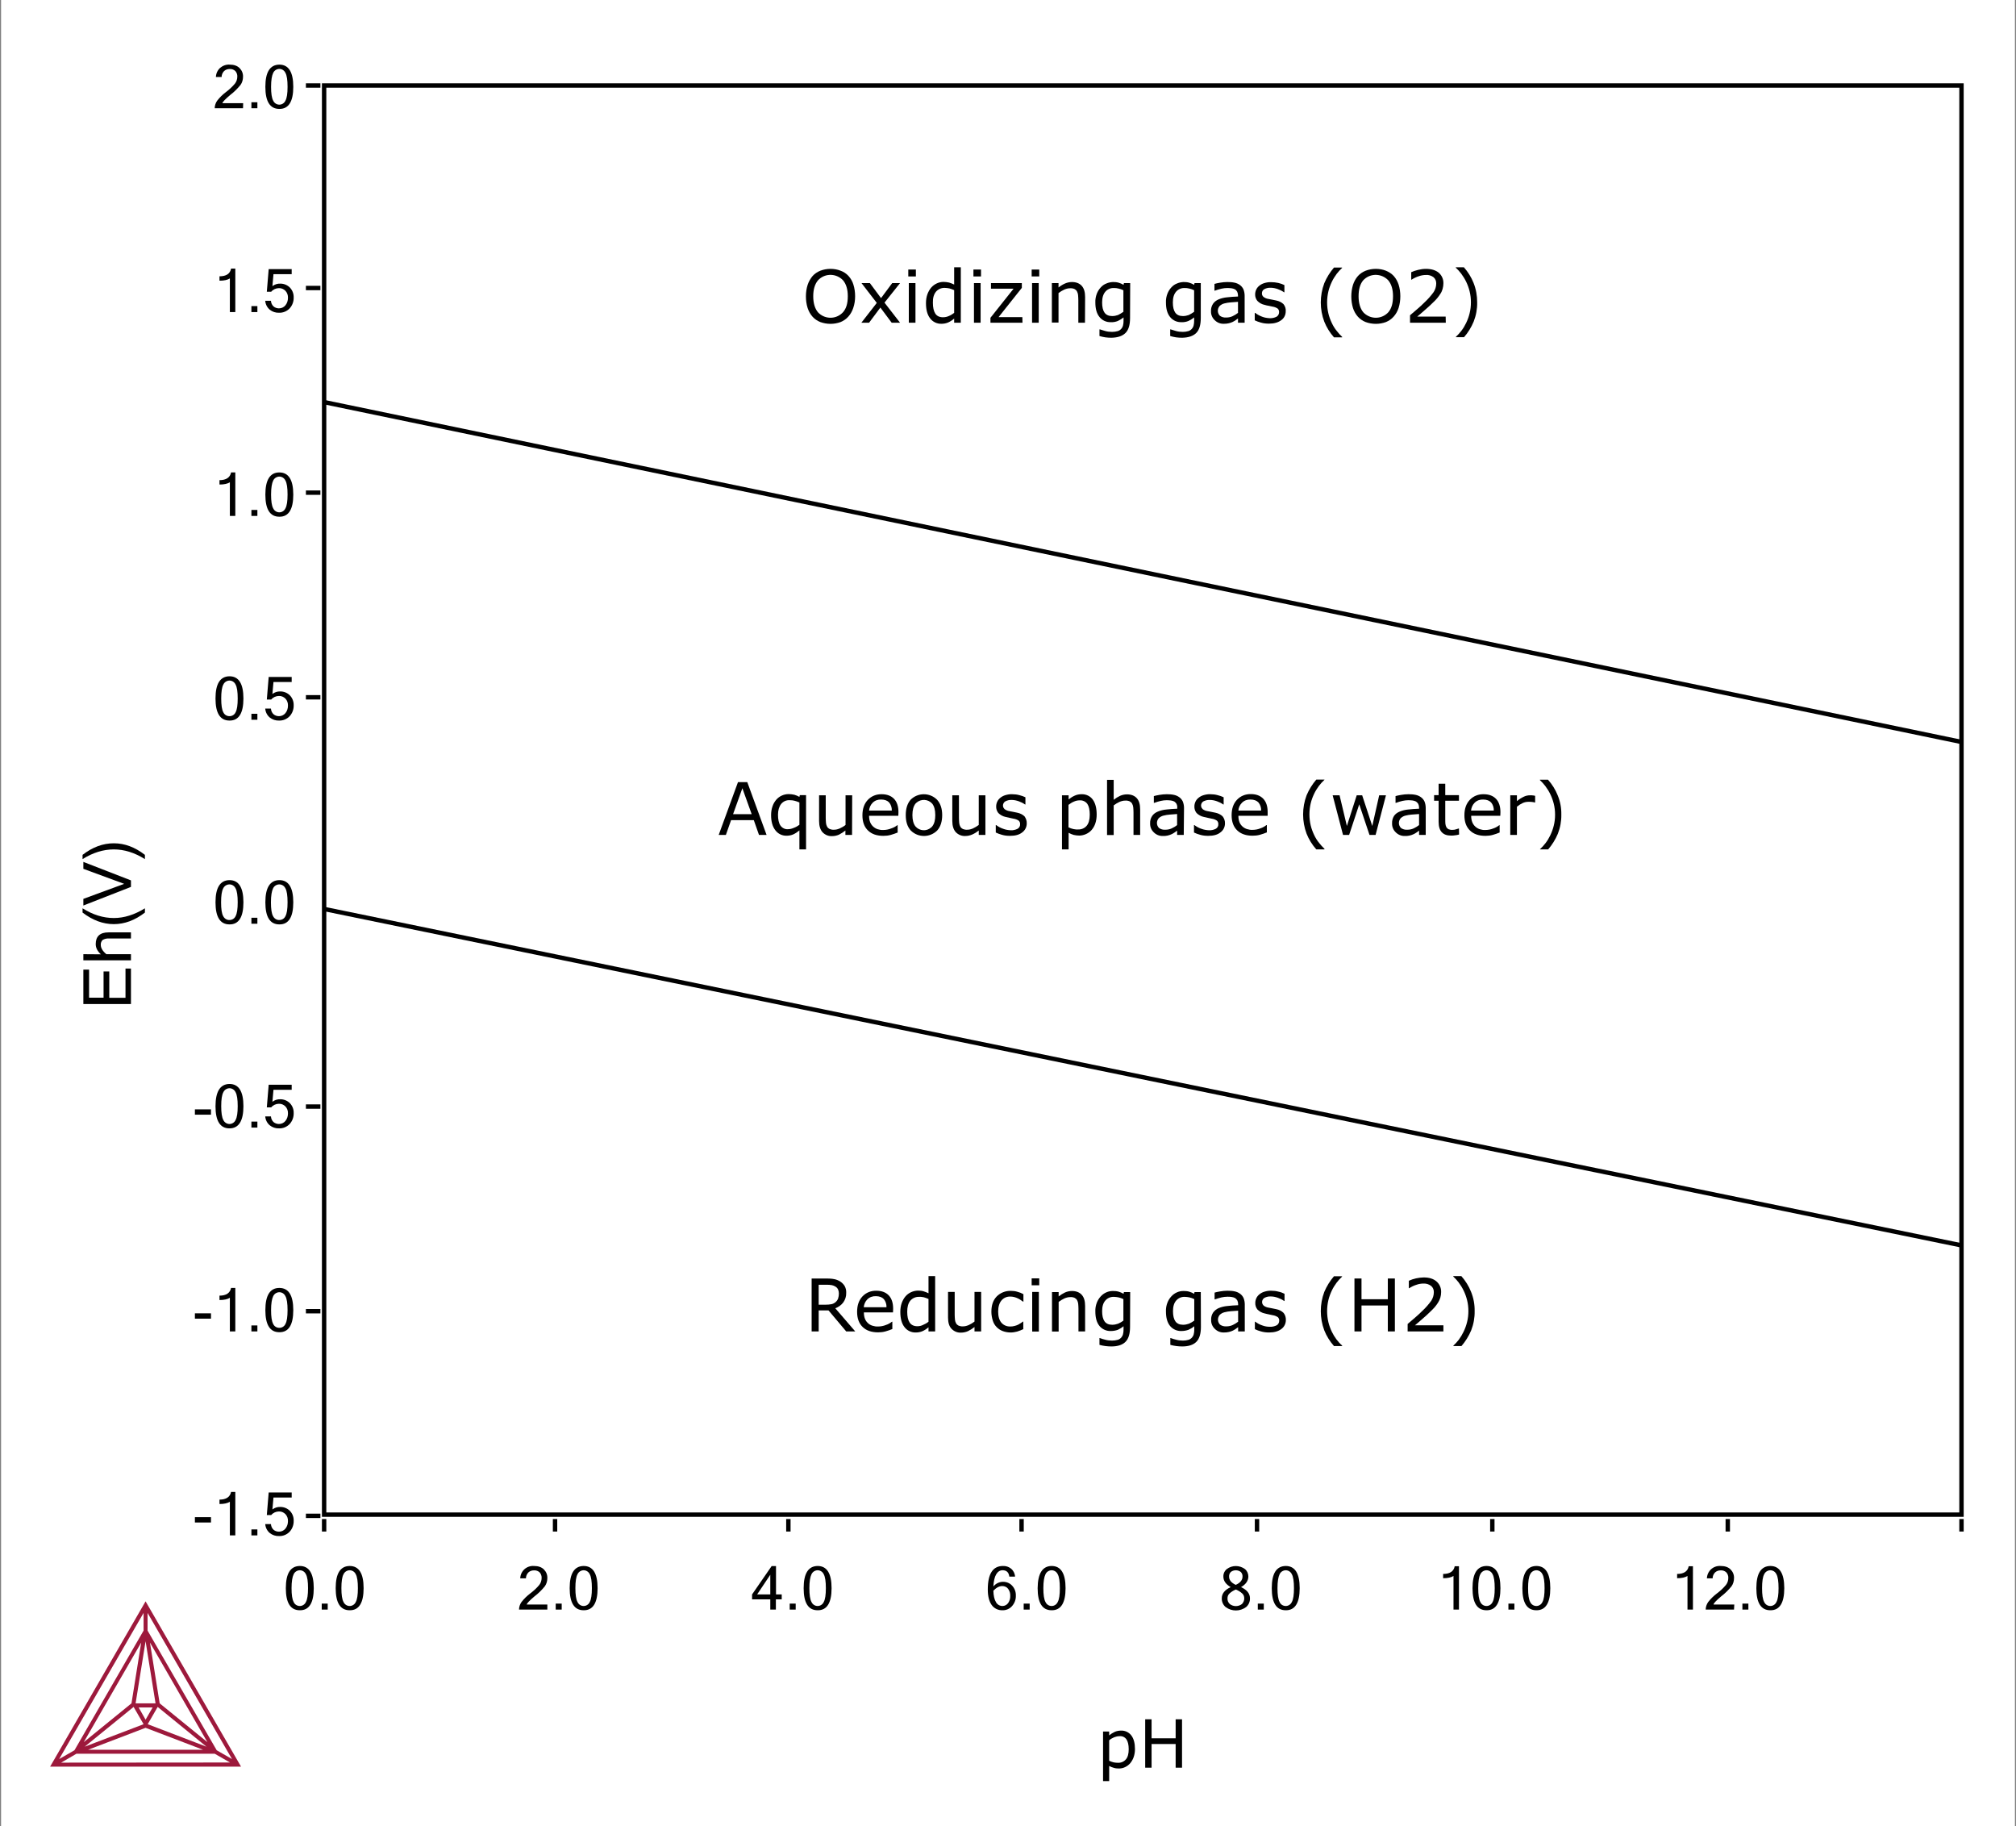 <?xml version="1.0" encoding="utf-8"?>
<!-- Generator: Adobe Illustrator 25.1.0, SVG Export Plug-In . SVG Version: 6.00 Build 0)  -->
<svg version="1.1" id="Layer_1" xmlns="http://www.w3.org/2000/svg" xmlns:xlink="http://www.w3.org/1999/xlink" x="0px" y="0px"
	 viewBox="0 0 1516.4 1373.3" style="enable-background:new 0 0 1516.4 1373.3;" xml:space="preserve">
<rect x="0" y="0" width="1516.4" height="1373.3" fill="#808080" stroke="none"/>
<style type="text/css">
	.st0{fill:#FFFFFF;}
	.st1{fill:none;stroke:#000000;stroke-width:3.3;stroke-miterlimit:10;}
	.st2{fill:#9D193C;}
</style>
<rect x="0.8" y="0" class="st0" width="1514.8" height="1373.3"/>
<rect x="243.8" y="64.3" class="st1" width="1231.6" height="1074.8"/>
<line class="st1" x1="243.8" y1="1142.4" x2="243.8" y2="1151.8"/>
<line class="st1" x1="417.5" y1="1142.4" x2="417.5" y2="1151.8"/>
<line class="st1" x1="593" y1="1142.4" x2="593" y2="1151.8"/>
<line class="st1" x1="768.4" y1="1142.4" x2="768.4" y2="1151.8"/>
<line class="st1" x1="945.5" y1="1142.4" x2="945.5" y2="1151.8"/>
<line class="st1" x1="1122.5" y1="1142.4" x2="1122.5" y2="1151.8"/>
<line class="st1" x1="1299.6" y1="1142.4" x2="1299.6" y2="1151.8"/>
<line class="st1" x1="1475.4" y1="1142.4" x2="1475.4" y2="1151.8"/>
<line class="st1" x1="230.1" y1="64.3" x2="241" y2="64.3"/>
<line class="st1" x1="230.1" y1="216.6" x2="241" y2="216.6"/>
<line class="st1" x1="230.1" y1="370.5" x2="241" y2="370.5"/>
<line class="st1" x1="230.1" y1="524.4" x2="241" y2="524.4"/>
<path class="st1" d="M230.1,678.3"/>
<line class="st1" x1="230.1" y1="832.2" x2="241" y2="832.2"/>
<line class="st1" x1="230.1" y1="986.1" x2="241" y2="986.1"/>
<line class="st1" x1="230.1" y1="1140" x2="241" y2="1140"/>
<path d="M182.8,81.4h-21.3c0-2,0.7-4,1.8-5.6c1.9-2.5,4.2-4.7,6.7-6.6c2.4-1.8,4.7-3.9,6.7-6.3c1.2-1.5,1.8-3.4,1.8-5.3
	c0.1-1.5-0.5-3.1-1.5-4.2c-1.2-1.1-2.7-1.6-4.3-1.5c-1.5,0-3,0.5-4.1,1.5c-1.2,1.2-1.9,2.8-1.9,4.5h-4.3c0.1-2.6,1.2-5,3.1-6.8
	c2-1.7,4.6-2.7,7.3-2.5c3.2,0,5.7,0.9,7.4,2.6c1.7,1.7,2.7,4,2.6,6.5c0,2.2-0.6,4.4-1.9,6.2c-2.3,2.8-4.8,5.3-7.7,7.5
	c-3.8,3.2-5.8,5.3-5.9,6.2h15.6L182.8,81.4z"/>
<path d="M193.6,81.4h-4.5v-4.5h4.5V81.4z"/>
<path d="M210.1,48.6c7,0,10.5,5.6,10.5,16.7s-3.5,16.7-10.5,16.6c-7,0-10.5-5.5-10.5-16.6C199.6,54.2,203.1,48.7,210.1,48.6z
	 M210.1,78.7c2,0,3.8-1.2,4.6-3c1.1-2,1.6-5.4,1.6-10.4c0-5-0.5-8.5-1.6-10.5c-1.2-2.6-4.2-3.7-6.7-2.5c-1.1,0.5-2,1.4-2.5,2.5
	c-1,2-1.6,5.5-1.6,10.5c0,5,0.5,8.4,1.6,10.4C206.3,77.5,208.1,78.7,210.1,78.7z"/>
<path d="M177,234.7h-4.1v-25.3c-1.7,1.1-4.3,1.7-7.8,1.7v-3.3c5,0,8-1.9,8.7-5.8h3.2L177,234.7z"/>
<path d="M193.6,234.7h-4.5v-4.5h4.5V234.7z"/>
<path d="M204.9,215.2c1.7-1.3,3.8-2,6-1.9c2.6,0,5.1,1,7,2.8c2,2,3.1,4.8,3,7.6c0.1,3-1,6-3,8.2c-2.1,2.2-5,3.4-8,3.3
	c-2.5,0.1-5-0.7-7-2.3c-2-1.7-3.2-4.1-3.4-6.7h4.3c0.1,1.7,0.8,3.2,2,4.3c1.1,0.9,2.5,1.4,4,1.4c1.9,0,3.7-0.8,4.9-2.3
	c1.3-1.6,1.9-3.6,1.9-5.6c0.1-2-0.6-3.9-1.9-5.3c-1.3-1.3-3.1-2.1-4.9-2c-2.2,0-4.4,1-5.8,2.7h-3.3l1.4-17h17.3v3.8h-13.7
	L204.9,215.2z"/>
<path d="M177,388h-4.1v-25.3c-1.7,1.1-4.3,1.7-7.8,1.7v-3.3c5,0,8-2,8.7-5.8h3.2L177,388z"/>
<path d="M193.6,388h-4.5v-4.5h4.5V388z"/>
<path d="M210.1,355.3c7,0,10.5,5.6,10.5,16.7c0,11.1-3.5,16.7-10.5,16.6c-7,0-10.5-5.5-10.5-16.6
	C199.6,360.9,203.1,355.3,210.1,355.3z M210.1,385.3c2,0,3.8-1.2,4.6-3c1.1-2,1.6-5.4,1.6-10.4s-0.5-8.5-1.6-10.5
	c-1.2-2.6-4.2-3.7-6.7-2.5c-1.1,0.5-2,1.4-2.5,2.5c-1,2-1.6,5.5-1.6,10.5s0.5,8.5,1.6,10.4C206.3,384.1,208.1,385.3,210.1,385.3z"/>
<path d="M172.6,508.6c7,0,10.5,5.6,10.5,16.7c0,11.1-3.5,16.7-10.5,16.6c-7,0-10.5-5.5-10.5-16.6
	C162.1,514.2,165.6,508.7,172.6,508.6z M172.6,538.6c2,0,3.8-1.1,4.6-2.9c1.1-2,1.6-5.4,1.6-10.4s-0.5-8.5-1.6-10.5
	c-1.2-2.6-4.2-3.7-6.7-2.5c-1.1,0.5-2,1.4-2.5,2.5c-1.1,2-1.6,5.5-1.6,10.5c0,5,0.5,8.5,1.6,10.4
	C168.8,537.5,170.6,538.6,172.6,538.6z"/>
<path d="M193.6,541.3h-4.5v-4.5h4.5V541.3z"/>
<path d="M204.9,521.9c1.7-1.3,3.8-2,6-1.9c2.6,0,5.1,1,7,2.8c2,2,3.1,4.8,3,7.6c0.1,3-1,6-3,8.2c-2.1,2.2-5,3.4-8,3.3
	c-2.5,0.1-5-0.7-7-2.3c-2-1.7-3.2-4.1-3.4-6.7h4.3c0.1,1.7,0.8,3.2,2,4.3c1.1,0.9,2.5,1.4,4,1.4c1.9,0,3.7-0.8,4.9-2.3
	c1.3-1.6,1.9-3.6,1.9-5.6c0.1-2-0.6-3.9-1.9-5.3c-1.3-1.3-3.1-2.1-4.9-2c-2.2,0-4.4,1-5.8,2.7h-3.3l1.4-17h17.3v3.8h-13.7
	L204.9,521.9z"/>
<path d="M172.6,661.9c7,0,10.5,5.6,10.5,16.7s-3.5,16.7-10.5,16.6c-7,0-10.5-5.5-10.5-16.6S165.6,662,172.6,661.9z M172.6,691.9
	c2,0,3.8-1.1,4.6-2.9c1.1-2,1.6-5.4,1.6-10.4s-0.5-8.5-1.6-10.5c-1.2-2.6-4.2-3.7-6.8-2.5c-1.1,0.5-2,1.4-2.5,2.5
	c-1.1,2-1.6,5.5-1.6,10.5c0,5,0.5,8.5,1.6,10.4C168.8,690.8,170.6,692,172.6,691.9L172.6,691.9z"/>
<path d="M193.6,694.7h-4.5v-4.5h4.5V694.7z"/>
<path d="M210.1,661.9c7,0,10.5,5.6,10.5,16.7s-3.5,16.7-10.5,16.6c-7,0-10.5-5.5-10.5-16.6C199.6,667.5,203.1,662,210.1,661.9z
	 M210.1,691.9c2,0,3.8-1.1,4.6-2.9c1.1-2,1.6-5.4,1.6-10.4s-0.5-8.5-1.6-10.5c-1.2-2.6-4.2-3.7-6.8-2.5c-1.1,0.5-2,1.4-2.5,2.5
	c-1,2-1.6,5.5-1.6,10.5c0,5,0.5,8.5,1.6,10.4C206.3,690.8,208.1,692,210.1,691.9L210.1,691.9z"/>
<path d="M158.7,838.3h-12.1v-4h12.1V838.3z"/>
<path d="M172.6,815.2c7,0,10.5,5.6,10.5,16.7c0,11.1-3.5,16.7-10.5,16.7c-7,0-10.5-5.5-10.5-16.6
	C162.1,820.9,165.6,815.3,172.6,815.2z M172.6,845.3c2,0,3.8-1.2,4.6-3c1.1-2,1.6-5.4,1.6-10.4s-0.5-8.5-1.6-10.5
	c-1.2-2.6-4.2-3.7-6.7-2.5c-1.1,0.5-2,1.4-2.5,2.5c-1.1,2-1.6,5.5-1.6,10.5c0,5,0.5,8.4,1.6,10.4
	C168.8,844.1,170.6,845.3,172.6,845.3z"/>
<path d="M193.6,848h-4.5v-4.5h4.5V848z"/>
<path d="M204.9,828.6c1.7-1.3,3.8-2,6-1.9c2.6,0,5.1,1,7,2.8c2,2,3.1,4.7,3,7.6c0.1,3-1,6-3,8.2c-2.1,2.2-5,3.4-8,3.3
	c-2.5,0.1-5-0.7-7-2.3c-2-1.7-3.2-4.1-3.4-6.7h4.3c0.1,1.7,0.8,3.2,2,4.3c1.1,0.9,2.5,1.4,4,1.4c1.9,0,3.7-0.8,4.9-2.3
	c1.3-1.6,1.9-3.6,1.9-5.6c0.1-2-0.6-3.9-1.9-5.3c-1.3-1.3-3.1-2.1-4.9-2c-2.2,0-4.4,1-5.8,2.7h-3.3l1.4-17h17.3v3.8h-13.7
	L204.9,828.6z"/>
<path d="M158.7,991.7h-12.1v-4h12.1V991.7z"/>
<path d="M177,1001.3h-4.1V976c-1.7,1.1-4.3,1.7-7.8,1.7v-3.3c5,0,8-2,8.7-5.8h3.2L177,1001.3z"/>
<path d="M193.6,1001.3h-4.5v-4.5h4.5V1001.3z"/>
<path d="M210.1,968.6c7,0,10.5,5.6,10.5,16.7c0,11.1-3.5,16.7-10.5,16.6c-7,0-10.5-5.5-10.5-16.6
	C199.6,974.2,203.1,968.6,210.1,968.6z M210.1,998.6c2,0,3.8-1.1,4.6-2.9c1.1-2,1.6-5.4,1.6-10.4c0-5-0.5-8.5-1.6-10.5
	c-1.2-2.6-4.2-3.7-6.7-2.5c-1.1,0.5-2,1.4-2.5,2.5c-1,2-1.6,5.5-1.6,10.5s0.5,8.4,1.6,10.4C206.3,997.5,208.1,998.6,210.1,998.6z"/>
<path d="M158.7,1145h-12.1v-4h12.1V1145z"/>
<path d="M177,1154.7h-4.1v-25.3c-1.7,1.1-4.3,1.7-7.8,1.7v-3.3c5,0,8-2,8.7-5.8h3.2L177,1154.7z"/>
<path d="M193.6,1154.7h-4.5v-4.5h4.5V1154.7z"/>
<path d="M204.9,1135.2c1.7-1.3,3.8-2,6-1.9c2.6,0,5.1,1,7,2.8c2,2,3.1,4.7,3,7.6c0.1,3-1,6-3,8.2c-2.1,2.2-5,3.4-8,3.3
	c-2.5,0.1-5-0.7-7-2.3c-2-1.7-3.2-4.1-3.4-6.7h4.3c0.1,1.7,0.8,3.2,2,4.3c1.1,0.9,2.5,1.4,4,1.4c1.9,0,3.7-0.8,4.9-2.3
	c1.3-1.6,1.9-3.6,1.9-5.6c0.1-2-0.6-3.9-1.9-5.3c-1.3-1.3-3.1-2.1-4.9-2c-2.2,0-4.4,1-5.8,2.7h-3.3l1.4-17h17.3v3.8h-13.7
	L204.9,1135.2z"/>
<path d="M225.5,1177.7c7,0,10.5,5.6,10.5,16.7s-3.5,16.7-10.5,16.6c-7,0-10.5-5.5-10.5-16.6C215,1183.3,218.5,1177.8,225.5,1177.7z
	 M225.5,1207.8c2,0,3.8-1.2,4.6-3c1.1-2,1.6-5.4,1.6-10.4c0-5-0.5-8.5-1.6-10.5c-1.2-2.6-4.2-3.7-6.7-2.5c-1.1,0.5-2,1.4-2.5,2.5
	c-1,2-1.6,5.5-1.6,10.5c0,5,0.5,8.4,1.6,10.4C221.6,1206.6,223.5,1207.8,225.5,1207.8z"/>
<path d="M246.5,1210.5H242v-4.5h4.5V1210.5z"/>
<path d="M263,1177.7c7,0,10.5,5.6,10.5,16.7s-3.5,16.7-10.5,16.6c-7,0-10.5-5.5-10.5-16.6C252.5,1183.3,256,1177.8,263,1177.7z
	 M263,1207.8c2,0,3.8-1.2,4.6-3c1.1-2,1.6-5.4,1.6-10.4s-0.5-8.5-1.6-10.5c-1.2-2.6-4.2-3.7-6.7-2.5c-1.1,0.5-2,1.4-2.5,2.5
	c-1.1,2-1.6,5.5-1.6,10.5s0.5,8.4,1.6,10.4C259.2,1206.6,261,1207.8,263,1207.8z"/>
<path d="M411.7,1210.5h-21.3c0-2,0.7-4,1.8-5.6c1.9-2.5,4.2-4.7,6.7-6.6c2.4-1.8,4.7-3.9,6.7-6.3c1.2-1.5,1.8-3.4,1.8-5.3
	c0.1-1.5-0.5-3.1-1.5-4.2c-1.2-1.1-2.7-1.6-4.3-1.5c-1.5,0-3,0.5-4.1,1.5c-1.2,1.2-1.9,2.8-1.9,4.5h-4.3c0.1-2.6,1.2-5,3.1-6.8
	c2-1.8,4.6-2.7,7.3-2.5c3.2,0,5.7,0.9,7.4,2.6c1.7,1.7,2.7,4,2.6,6.5c0,2.2-0.6,4.4-1.9,6.2c-2.3,2.8-4.8,5.3-7.7,7.5
	c-3.8,3.2-5.8,5.3-5.9,6.2h15.5V1210.5z"/>
<path d="M422.5,1210.5H418v-4.5h4.5V1210.5z"/>
<path d="M439,1177.7c7,0,10.5,5.6,10.5,16.7s-3.5,16.7-10.5,16.6c-7,0-10.5-5.5-10.5-16.6C428.5,1183.3,432,1177.8,439,1177.7z
	 M439,1207.8c2,0,3.8-1.2,4.6-3c1.1-2,1.6-5.4,1.6-10.4s-0.5-8.5-1.6-10.5c-1.2-2.6-4.2-3.7-6.7-2.5c-1.1,0.5-2,1.4-2.5,2.5
	c-1.1,2-1.6,5.5-1.6,10.5s0.5,8.4,1.6,10.4C435.2,1206.6,437,1207.8,439,1207.8z"/>
<path d="M587.9,1202.8h-4.3v7.7h-4.2v-7.7h-13.7v-3.7l14.7-21.3h3.3v21.3h4.3V1202.8z M579.4,1199.1v-14.8l-9.9,14.8H579.4z"/>
<path d="M598.5,1210.5H594v-4.5h4.5V1210.5z"/>
<path d="M615,1177.7c7,0,10.5,5.6,10.5,16.7s-3.5,16.7-10.5,16.6c-7,0-10.5-5.5-10.5-16.6C604.5,1183.3,608,1177.8,615,1177.7z
	 M615,1207.8c2,0,3.8-1.2,4.6-3c1.1-2,1.6-5.4,1.6-10.4s-0.5-8.5-1.6-10.5c-1.2-2.6-4.2-3.7-6.7-2.5c-1.1,0.5-2,1.4-2.5,2.5
	c-1,2-1.6,5.5-1.6,10.5c0,5,0.5,8.4,1.6,10.4C611.2,1206.6,613,1207.8,615,1207.8z"/>
<path d="M747.2,1193.1c1.8-2.2,4.5-3.5,7.3-3.5c2.6,0,5.1,1,6.8,2.9c1.9,2,2.9,4.7,2.8,7.5c0.1,2.9-0.9,5.6-2.8,7.8
	c-1.8,2.1-4.5,3.3-7.3,3.2c-3.2,0.1-6.3-1.4-8.1-4c-1.9-2.7-2.9-6.5-2.9-11.6c0-11.8,3.8-17.7,11.4-17.7c2.2-0.1,4.4,0.6,6.1,2
	c1.8,1.5,2.9,3.7,3,6h-4.3c-0.4-3.2-2.1-4.8-5.1-4.8c-2,0-3.6,1.1-4.8,3.1S747.4,1189.2,747.2,1193.1z M747.2,1196.3
	c0.1,3.7,0.7,6.5,1.9,8.5c0.9,1.8,2.8,3,4.9,3c1.7,0,3.3-0.8,4.3-2.2c1.1-1.6,1.7-3.5,1.6-5.4c0.1-1.9-0.5-3.8-1.6-5.3
	c-1-1.4-2.7-2.1-4.4-2.1C751.6,1192.8,749.4,1194,747.2,1196.3L747.2,1196.3z"/>
<path d="M774.5,1210.5H770v-4.5h4.5V1210.5z"/>
<path d="M791,1177.7c7,0,10.5,5.6,10.5,16.7s-3.5,16.7-10.5,16.6c-7,0-10.5-5.5-10.5-16.6C780.6,1183.3,784.1,1177.8,791,1177.7z
	 M791,1207.8c2,0,3.8-1.2,4.6-3c1.1-2,1.6-5.4,1.6-10.4s-0.5-8.5-1.6-10.5c-1.2-2.6-4.2-3.7-6.7-2.5c-1.1,0.5-2,1.4-2.5,2.5
	c-1,2-1.6,5.5-1.6,10.5s0.5,8.4,1.6,10.4C787.2,1206.6,789,1207.8,791,1207.8z"/>
<path d="M1097.4,1210.5h-4.1v-25.3c-1.7,1.1-4.3,1.7-7.8,1.7v-3.2c5.1,0,8-2,8.7-5.8h3.2L1097.4,1210.5z"/>
<path d="M1118.1,1177.7c7,0,10.5,5.6,10.5,16.7s-3.5,16.7-10.5,16.6c-7,0-10.5-5.5-10.5-16.6
	C1107.6,1183.3,1111.1,1177.8,1118.1,1177.7z M1118.1,1207.8c2,0,3.8-1.2,4.6-3c1.1-2,1.6-5.4,1.6-10.4s-0.5-8.5-1.6-10.5
	c-1.2-2.6-4.2-3.7-6.7-2.5c-1.1,0.5-2,1.4-2.5,2.5c-1.1,2-1.6,5.5-1.6,10.5s0.5,8.4,1.6,10.4
	C1114.3,1206.6,1116.1,1207.8,1118.1,1207.8z"/>
<path d="M1139.1,1210.5h-4.5v-4.5h4.5V1210.5z"/>
<path d="M1155.6,1177.7c7,0,10.5,5.6,10.5,16.7s-3.5,16.7-10.5,16.6c-7,0-10.5-5.5-10.5-16.6
	C1145.1,1183.3,1148.6,1177.8,1155.6,1177.7z M1155.6,1207.8c2,0,3.8-1.2,4.6-3c1.1-2,1.6-5.4,1.6-10.4s-0.5-8.5-1.6-10.5
	c-1.2-2.6-4.2-3.7-6.7-2.5c-1.1,0.5-2,1.4-2.5,2.5c-1.1,2-1.6,5.5-1.6,10.5s0.5,8.4,1.6,10.4
	C1151.8,1206.6,1153.6,1207.8,1155.6,1207.8z"/>
<path d="M853.7,1315.4c0,2.1-0.3,4.1-1,6.1c-0.6,1.7-1.5,3.3-2.7,4.7c-1.1,1.2-2.3,2.1-3.8,2.8c-1.5,0.7-3,1-4.6,1
	c-1.3,0-2.6-0.1-3.8-0.5c-1.2-0.3-2.4-0.8-3.5-1.4v11.4h-4.6v-37.3h4.6v2.9c1.2-1,2.6-1.9,4.1-2.6c1.5-0.7,3.2-1,4.9-1
	c3-0.1,5.9,1.3,7.7,3.7C852.8,1307.6,853.7,1311,853.7,1315.4z M849,1315.5c0-3.3-0.6-5.7-1.7-7.4c-1.2-1.7-3.1-2.6-5.2-2.4
	c-1.4,0-2.7,0.3-4,0.8c-1.4,0.6-2.7,1.3-3.8,2.3v15.4c1.1,0.5,2.2,0.9,3.4,1.2c1,0.2,2.1,0.3,3.2,0.3c2.3,0.1,4.5-0.8,6-2.6
	C848.3,1321.5,849,1318.9,849,1315.5L849,1315.5z"/>
<path d="M889.1,1329.4h-4.8v-17.8h-18.1v17.8h-4.8V1293h4.8v14.3h18.1V1293h4.8L889.1,1329.4z"/>
<path d="M98.5,728.4v26.7H62.7v-25.9H67v21.1h10.9v-19.7h4.3v19.8h12.2v-22L98.5,728.4z"/>
<path d="M75.9,717.7c-2.6-2.3-3.9-4.9-3.9-7.7c0-5.8,3.2-8.8,9.6-8.8h16.9v4.6H81.8c-1.6-0.1-3.2,0.3-4.6,1.1c-1,1-1.5,2.3-1.4,3.7
	c0,2.3,1.4,4.7,4.2,7h18.5v4.6H62.7v-4.6L75.9,717.7z"/>
<path d="M109,683.1v3.2c-7.5,5.8-15.3,8.7-23.4,8.7s-15.9-2.9-23.5-8.7v-3.2c7.8,4.9,15.6,7.3,23.5,7.3S101.2,687.9,109,683.1z"/>
<path d="M62.7,648.2l35.8,13.9v4.9L62.7,681v-5l30.7-11.3l-30.7-11.3V648.2z"/>
<path d="M62.1,642.9c7.5-5.8,15.3-8.7,23.5-8.7s15.9,2.9,23.4,8.7v3.2c-7.8-4.9-15.6-7.3-23.4-7.3c-7.8,0-15.7,2.4-23.5,7.3V642.9z"
	/>
<path d="M638.2,207.5c1.7,1.9,3,4.1,3.7,6.5c0.9,2.8,1.3,5.8,1.3,8.8c0,3-0.4,5.9-1.4,8.8c-0.8,2.4-2,4.6-3.7,6.5
	c-1.6,1.8-3.6,3.2-5.8,4.1c-4.9,1.8-10.3,1.8-15.3,0c-2.2-0.9-4.2-2.2-5.8-4c-1.7-1.9-2.9-4.1-3.7-6.5c-0.9-2.8-1.3-5.8-1.3-8.8
	c0-3,0.4-5.9,1.3-8.7c0.8-2.4,2.1-4.7,3.7-6.6c1.6-1.8,3.6-3.1,5.8-4c2.4-0.9,5-1.4,7.6-1.4c2.6,0,5.2,0.4,7.7,1.4
	C634.6,204.4,636.6,205.8,638.2,207.5z M637.7,222.8c0-5.2-1.2-9.1-3.5-11.9c-4.8-5.2-12.9-5.6-18.1-0.9c-0.3,0.3-0.6,0.6-0.9,0.9
	c-2.3,2.8-3.5,6.8-3.5,11.9s1.2,9.2,3.5,12c4.8,5.2,12.9,5.6,18.1,0.8c0.3-0.3,0.5-0.5,0.8-0.8C636.6,232,637.7,228,637.7,222.8
	L637.7,222.8z"/>
<path d="M677,242.7h-6.3l-8.5-11.4l-8.5,11.4h-5.8l11.6-14.9L648,212.9h6.3l8.4,11.3l8.4-11.3h5.9l-11.7,14.7L677,242.7z"/>
<path d="M688.9,207.9h-5.7v-5.2h5.7V207.9z M688.6,242.7h-5v-29.8h5V242.7z"/>
<path d="M722.7,242.7h-5v-3.1c-1.4,1.2-2.9,2.2-4.5,2.9c-1.6,0.7-3.3,1-5.1,1c-3.3,0.1-6.5-1.4-8.5-4.1c-2.1-2.7-3.1-6.5-3.1-11.4
	c0-2.3,0.3-4.6,1.1-6.8c0.7-1.8,1.6-3.5,2.9-5c2.3-2.6,5.7-4.2,9.2-4.2c1.4,0,2.8,0.2,4.2,0.5c1.3,0.4,2.6,0.9,3.8,1.5v-13h5
	L722.7,242.7z M717.7,235.3v-17.1c-1.2-0.5-2.4-1-3.6-1.3c-1.1-0.2-2.3-0.4-3.5-0.4c-2.5-0.1-5,1-6.6,2.9c-1.6,2-2.4,4.7-2.3,8.3
	c0,3.5,0.6,6.2,1.8,8.1s3.2,2.8,5.8,2.8c1.5,0,3-0.3,4.3-0.9C715.1,237.1,716.4,236.3,717.7,235.3L717.7,235.3z"/>
<path d="M737.9,207.9h-5.7v-5.2h5.7V207.9z M737.6,242.7h-5v-29.8h5V242.7z"/>
<path d="M769.1,242.7h-24.1V239l17.4-21.9h-17v-4.2h23.2v3.6l-17.5,22h17.9L769.1,242.7z"/>
<path d="M781.6,207.9H776v-5.2h5.7V207.9z M781.3,242.7h-5v-29.8h5V242.7z"/>
<path d="M816.1,242.7h-5v-17c0-1.3-0.1-2.6-0.2-3.9c-0.1-1-0.4-1.9-0.9-2.8c-0.4-0.7-1.1-1.3-1.9-1.7c-1-0.4-2.1-0.6-3.3-0.5
	c-1.5,0-2.9,0.4-4.3,1c-1.5,0.7-3,1.6-4.3,2.6v22.2h-5v-29.7h5v3.3c1.5-1.2,3.1-2.2,4.9-3c1.6-0.7,3.4-1.1,5.2-1.1
	c3.2,0,5.7,1,7.4,2.9s2.5,4.7,2.5,8.4L816.1,242.7z"/>
<path d="M850,239.3c0,5-1.1,8.8-3.4,11.1s-5.8,3.5-10.6,3.6c-1.5,0-3.1-0.1-4.6-0.3c-1.5-0.2-3-0.6-4.4-1v-5h0.3
	c0.8,0.3,2.1,0.7,3.9,1.2c1.7,0.5,3.5,0.7,5.3,0.7c1.4,0,2.9-0.2,4.3-0.6c1.9-0.6,3.4-2.2,3.9-4.2c0.3-1.1,0.4-2.2,0.4-3.3v-2.8
	c-1.3,1.1-2.8,2-4.3,2.7c-1.7,0.7-3.5,1-5.3,0.9c-3.3,0.1-6.4-1.3-8.5-3.9c-2.1-2.6-3.1-6.2-3.1-10.9c-0.1-2.3,0.3-4.5,1.1-6.6
	c0.7-1.8,1.7-3.4,3-4.8c1.2-1.3,2.6-2.3,4.2-2.9c1.6-0.7,3.2-1,4.9-1.1c1.5,0,2.9,0.1,4.3,0.5c1.3,0.4,2.5,0.9,3.7,1.6l0.3-1.3h4.7
	L850,239.3z M845,234.5v-16.2c-1.2-0.6-2.4-1-3.7-1.3c-1.1-0.3-2.3-0.4-3.4-0.4c-2.5-0.1-4.9,0.9-6.5,2.8c-1.6,1.9-2.4,4.5-2.4,8.1
	c0,3.3,0.6,5.9,1.8,7.6c1.2,1.7,3.1,2.6,5.8,2.6c1.5,0,3-0.3,4.4-0.8C842.4,236.2,843.7,235.4,845,234.5L845,234.5z"/>
<path d="M903.2,239.3c0,5-1.1,8.8-3.4,11.1s-5.8,3.5-10.6,3.6c-1.5,0-3.1-0.1-4.6-0.3c-1.5-0.2-3-0.6-4.4-1v-5h0.3
	c0.8,0.3,2.1,0.7,3.9,1.2c1.7,0.5,3.5,0.7,5.3,0.7c1.4,0,2.9-0.2,4.2-0.6c1.9-0.6,3.4-2.2,3.9-4.2c0.3-1.1,0.4-2.2,0.4-3.3v-2.8
	c-1.3,1.1-2.8,2-4.3,2.7c-1.7,0.7-3.5,1-5.3,0.9c-3.3,0.1-6.4-1.3-8.5-3.9c-2.1-2.6-3.1-6.2-3.1-10.9c-0.1-2.3,0.3-4.5,1.1-6.6
	c0.7-1.8,1.7-3.4,3-4.8c1.2-1.3,2.6-2.3,4.2-2.9c1.6-0.7,3.2-1,4.9-1.1c1.5,0,2.9,0.1,4.3,0.5c1.3,0.4,2.5,0.9,3.7,1.6l0.3-1.3h4.7
	L903.2,239.3z M898.2,234.5v-16.2c-1.2-0.6-2.4-1-3.7-1.3c-1.1-0.3-2.3-0.4-3.4-0.4c-2.5-0.1-4.9,0.9-6.5,2.8
	c-1.6,1.9-2.4,4.5-2.4,8.1c0,3.3,0.6,5.9,1.8,7.6c1.2,1.7,3.1,2.6,5.8,2.6c1.5,0,3-0.3,4.4-0.8C895.6,236.2,896.9,235.4,898.2,234.5
	L898.2,234.5z"/>
<path d="M936.2,242.7h-5v-3.2l-1.8,1.3c-0.7,0.5-1.4,0.9-2.2,1.3c-0.9,0.4-1.9,0.8-2.9,1c-1.2,0.3-2.5,0.4-3.8,0.4
	c-2.5,0.1-5-0.9-6.8-2.7c-1.9-1.8-2.9-4.2-2.8-6.8c-0.1-1.9,0.4-3.8,1.5-5.5c1-1.5,2.5-2.6,4.1-3.3c2.1-0.9,4.3-1.4,6.5-1.6
	c2.5-0.3,5.3-0.5,8.2-0.6v-0.8c0-1-0.2-1.9-0.6-2.8c-0.4-0.7-1-1.4-1.7-1.8c-0.8-0.4-1.7-0.7-2.6-0.8c-1-0.1-2.1-0.2-3.1-0.2
	c-1.5,0-3,0.2-4.4,0.5c-1.7,0.4-3.4,0.9-5,1.5h-0.3v-5.1c1-0.3,2.4-0.6,4.2-0.9c1.8-0.3,3.6-0.5,5.5-0.5c1.8,0,3.7,0.1,5.5,0.5
	c1.4,0.3,2.8,0.9,4,1.8c1.1,0.8,2,1.9,2.6,3.2c0.6,1.5,0.9,3.2,0.9,4.8L936.2,242.7z M931.2,235.3V227c-1.5,0.1-3.3,0.2-5.4,0.4
	c-1.7,0.1-3.3,0.4-4.9,0.8c-1.3,0.3-2.5,1-3.5,1.9c-1.9,2.2-1.8,5.4,0.2,7.4c1.4,1,3,1.4,4.7,1.3c1.7,0,3.3-0.3,4.8-1
	C928.6,237.1,929.9,236.3,931.2,235.3L931.2,235.3z"/>
<path d="M967.1,234.1c0,2.7-1.2,5.2-3.4,6.7c-2.2,1.7-5.3,2.6-9.2,2.6c-2.1,0-4.1-0.2-6.1-0.8c-1.6-0.4-3.1-1-4.6-1.7v-5.6h0.3
	c1.6,1.2,3.4,2.2,5.3,2.9c1.8,0.7,3.7,1,5.6,1.1c1.8,0.1,3.6-0.3,5.2-1.1c1.2-0.7,1.9-2,1.9-3.4c0.1-1-0.3-2-1-2.7
	c-1.2-0.8-2.5-1.3-3.9-1.5c-0.7-0.2-1.6-0.4-2.8-0.6s-2.2-0.4-3.1-0.7c-2.1-0.4-4.1-1.5-5.6-3.1c-1.1-1.4-1.7-3.2-1.6-4.9
	c0-1.2,0.3-2.4,0.8-3.5c0.5-1.1,1.3-2.1,2.3-2.9c1.1-0.9,2.4-1.6,3.8-2c1.7-0.5,3.4-0.8,5.2-0.7c1.8,0,3.6,0.2,5.4,0.6
	c1.6,0.4,3.1,0.9,4.5,1.6v5.4h-0.3c-1.4-1-3-1.8-4.7-2.4c-1.7-0.6-3.5-1-5.4-1c-1.6-0.1-3.2,0.3-4.6,1c-1.2,0.6-1.9,1.8-1.9,3.1
	c-0.1,1.1,0.4,2.1,1.2,2.8c1.1,0.8,2.3,1.3,3.6,1.5c0.9,0.2,2,0.4,3.1,0.6s2.1,0.4,2.9,0.6c2,0.4,3.9,1.3,5.4,2.7
	C966.6,230.2,967.3,232.1,967.1,234.1z"/>
<path d="M1009.5,253.7h-6.1c-3.1-3.5-5.6-7.5-7.3-11.8c-3.5-9.3-3.5-19.5,0-28.9c1.8-4.3,4.3-8.3,7.3-11.8h6.1v0.3
	c-1.5,1.4-2.9,2.9-4.1,4.5c-1.4,1.9-2.6,3.8-3.6,5.9c-1.1,2.3-2,4.7-2.6,7.2c-1.3,5.5-1.3,11.2,0,16.7c0.6,2.5,1.5,4.9,2.6,7.2
	c1,2.1,2.2,4.1,3.7,5.9c1.2,1.6,2.6,3.1,4.1,4.5L1009.5,253.7z"/>
<path d="M1048.3,207.5c1.7,1.9,2.9,4.1,3.7,6.5c0.9,2.8,1.3,5.8,1.3,8.8c0,3-0.4,5.9-1.3,8.8c-0.8,2.4-2,4.6-3.7,6.5
	c-1.6,1.8-3.6,3.2-5.8,4.1c-4.9,1.8-10.3,1.8-15.3,0c-2.2-0.9-4.2-2.2-5.8-4c-1.7-1.9-2.9-4.1-3.7-6.5c-1.7-5.7-1.7-11.8,0-17.5
	c0.8-2.4,2-4.7,3.7-6.6c1.6-1.8,3.6-3.1,5.8-4c2.4-0.9,5-1.4,7.6-1.4c2.6,0,5.2,0.4,7.7,1.4C1044.7,204.5,1046.7,205.8,1048.3,207.5
	z M1047.8,222.8c0-5.2-1.2-9.1-3.5-11.9c-4.8-5.2-12.9-5.6-18.1-0.9c-0.3,0.3-0.6,0.6-0.9,0.9c-2.3,2.8-3.4,6.8-3.4,11.9
	s1.2,9.2,3.5,12c4.8,5.2,12.9,5.6,18.1,0.8c0.3-0.3,0.5-0.5,0.8-0.8C1046.7,232,1047.8,228,1047.8,222.8L1047.8,222.8z"/>
<path d="M1087.5,242.7h-26.9v-5.6l5.6-4.8c1.9-1.6,3.6-3.2,5.2-4.8c2.6-2.4,4.9-5,7-7.9c1.2-1.9,1.9-4.1,1.9-6.3
	c0.1-1.8-0.6-3.6-2-4.8c-1.6-1.2-3.7-1.9-5.7-1.7c-1.8,0-3.6,0.3-5.3,0.9c-2,0.6-3.8,1.5-5.5,2.6h-0.3v-5.6c1.6-0.7,3.3-1.3,5-1.7
	c2-0.5,4.1-0.8,6.1-0.8c4.1,0,7.3,1,9.6,2.9c2.3,2,3.6,4.9,3.5,8c0,1.4-0.2,2.8-0.6,4.2c-0.4,1.3-0.9,2.6-1.7,3.7
	c-0.7,1.1-1.5,2.2-2.4,3.3c-0.9,1.1-2.1,2.3-3.4,3.5c-1.9,1.9-3.9,3.7-5.9,5.4c-2,1.8-3.9,3.4-5.7,4.9h21.4L1087.5,242.7z"/>
<path d="M1111.1,227.4c0.1,4.9-0.8,9.8-2.6,14.4c-1.8,4.3-4.2,8.3-7.3,11.8h-6.1v-0.3c1.5-1.4,2.9-2.9,4.1-4.5
	c1.4-1.8,2.6-3.8,3.6-5.9c1.1-2.3,2-4.7,2.6-7.2c0.7-2.7,1-5.5,1-8.4c0-2.8-0.3-5.6-1-8.3c-1.2-4.8-3.3-9.2-6.3-13.2
	c-1.2-1.6-2.6-3.1-4.1-4.5v-0.3h6.1c3.1,3.5,5.6,7.5,7.3,11.8C1110.3,217.6,1111.1,222.5,1111.1,227.4z"/>
<path d="M643.3,1001.3h-6.8l-13.3-15.8h-7.4v15.8h-5.3v-39.8h11.1c2,0,4,0.1,6,0.5c1.5,0.3,3,0.9,4.3,1.7c1.4,0.9,2.5,2,3.4,3.4
	c0.9,1.6,1.3,3.4,1.2,5.2c0.1,2.6-0.7,5.1-2.2,7.2c-1.5,2-3.6,3.5-6,4.4L643.3,1001.3z M631,972.8c0-1-0.2-2.1-0.6-3
	c-0.4-0.9-1.1-1.7-2-2.2c-0.8-0.5-1.7-0.9-2.7-1.1c-1.2-0.2-2.5-0.3-3.7-0.3h-6.2v15h5.3c1.5,0,2.9-0.1,4.4-0.4
	c2.2-0.5,4.1-2.1,4.9-4.2C630.8,975.3,631,974.1,631,972.8z"/>
<path d="M671.7,987h-21.9c0,1.6,0.2,3.3,0.8,4.8c0.5,1.3,1.3,2.4,2.3,3.3c0.9,0.9,2.1,1.5,3.3,1.9c1.4,0.4,2.8,0.7,4.2,0.6
	c2.1,0,4.2-0.4,6.1-1.2c1.6-0.5,3.1-1.4,4.4-2.4h0.3v5.5c-1.7,0.7-3.4,1.3-5.2,1.8c-1.8,0.5-3.7,0.7-5.5,0.7c-4.9,0-8.8-1.3-11.6-4
	c-2.8-2.7-4.2-6.5-4.2-11.4c0-4.9,1.3-8.7,4-11.6c2.7-2.9,6.5-4.4,10.5-4.3c4,0,7.1,1.2,9.3,3.5c2.2,2.3,3.3,5.7,3.3,10L671.7,987z
	 M666.8,983.1c0.1-2.2-0.6-4.4-2-6.1c-1.3-1.4-3.3-2.2-6-2.2c-2.4-0.1-4.7,0.7-6.4,2.4c-1.6,1.6-2.5,3.7-2.7,5.9L666.8,983.1z"/>
<path d="M703.4,1001.3h-5v-3.1c-1.4,1.2-2.9,2.2-4.5,2.9c-1.6,0.7-3.3,1-5.1,1c-3.3,0.1-6.5-1.4-8.5-4.1c-2.1-2.7-3.1-6.5-3.1-11.4
	c0-2.3,0.3-4.6,1.1-6.8c0.7-1.8,1.6-3.5,2.9-5c2.3-2.6,5.7-4.1,9.2-4.2c1.4,0,2.8,0.1,4.2,0.5c1.3,0.4,2.6,0.9,3.8,1.5v-12.9h5
	L703.4,1001.3z M698.4,994v-17.1c-1.2-0.5-2.4-1-3.6-1.3c-1.2-0.2-2.3-0.4-3.5-0.3c-2.5-0.1-5,1-6.6,2.9c-1.6,2-2.3,4.7-2.3,8.3
	s0.6,6.3,1.8,8.1c1.2,1.8,3.1,2.8,5.8,2.8c1.5,0,3-0.3,4.3-1C695.8,995.8,697.2,995,698.4,994L698.4,994z"/>
<path d="M738,1001.3h-5V998c-1.5,1.2-3.1,2.2-4.9,3.1c-1.6,0.7-3.4,1.1-5.1,1.1c-2.7,0.2-5.4-0.9-7.3-2.9c-1.8-1.9-2.6-4.7-2.6-8.4
	v-19.3h5v17c0,1.3,0.1,2.6,0.2,3.9c0.1,1,0.4,1.9,0.9,2.8c0.4,0.7,1.1,1.3,1.9,1.7c1.1,0.4,2.2,0.6,3.3,0.5c1.5,0,2.9-0.4,4.3-1
	c1.5-0.7,3-1.6,4.3-2.6v-22.3h5L738,1001.3z"/>
<path d="M769.9,999.5c-1.5,0.7-3.1,1.4-4.8,1.9c-1.6,0.4-3.2,0.7-4.8,0.7c-2,0-4-0.3-5.9-1c-1.7-0.6-3.3-1.6-4.6-2.9
	c-1.4-1.4-2.4-3-3-4.9c-0.7-2.2-1.1-4.5-1.1-6.8c0-4.9,1.3-8.7,4-11.5c2.8-2.8,6.6-4.3,10.6-4.2c1.7,0,3.4,0.2,5,0.7
	c1.6,0.4,3.1,1,4.5,1.8v5.6h-0.3c-1.4-1.1-3-2.1-4.7-2.8c-1.5-0.6-3.1-1-4.8-1c-2.6-0.1-5,0.9-6.7,2.9c-1.6,1.9-2.5,4.7-2.5,8.4
	c0,3.6,0.8,6.4,2.4,8.3c1.7,2,4.2,3,6.8,2.9c1,0,2.1-0.1,3.1-0.4c1-0.2,1.9-0.6,2.8-1c0.7-0.4,1.4-0.8,2-1.2
	c0.6-0.4,1.2-0.8,1.5-1.1h0.3V999.5z"/>
<path d="M781.7,966.6h-5.7v-5.2h5.7V966.6z M781.4,1001.4h-5v-29.8h5V1001.4z"/>
<path d="M816.2,1001.3h-5v-17c0-1.3-0.1-2.6-0.2-3.8c-0.1-1-0.4-1.9-0.9-2.8c-0.4-0.7-1.1-1.3-1.9-1.7c-1-0.4-2.1-0.6-3.3-0.5
	c-1.5,0-2.9,0.4-4.3,1c-1.5,0.7-3,1.6-4.3,2.6v22.3h-5v-29.7h5v3.3c1.5-1.2,3.1-2.2,4.8-3c1.6-0.7,3.4-1.1,5.2-1.1
	c3.2,0,5.7,1,7.4,2.9s2.5,4.7,2.5,8.4L816.2,1001.3z"/>
<path d="M850,998c0,5-1.1,8.8-3.4,11.1s-5.8,3.5-10.6,3.5c-1.5,0-3.1-0.1-4.6-0.3c-1.5-0.2-3-0.5-4.4-0.9v-5.1h0.3
	c1.3,0.5,2.6,0.9,3.9,1.2c1.7,0.5,3.5,0.7,5.3,0.7c1.4,0,2.9-0.2,4.3-0.6c1-0.3,1.9-0.9,2.6-1.7c0.6-0.7,1.1-1.6,1.3-2.5
	c0.3-1.1,0.4-2.2,0.4-3.3v-2.7c-1.3,1.1-2.8,2-4.3,2.7c-1.7,0.6-3.5,0.9-5.3,0.9c-3.3,0.1-6.4-1.3-8.5-3.8
	c-2.1-2.6-3.1-6.2-3.1-10.9c-0.1-2.3,0.3-4.5,1.1-6.6c0.7-1.8,1.7-3.4,3-4.8c1.2-1.3,2.6-2.3,4.2-3c1.6-0.7,3.2-1,4.9-1
	c1.5,0,2.9,0.1,4.3,0.5c1.3,0.4,2.5,0.9,3.7,1.6l0.3-1.3h4.7L850,998z M845,993.2v-16.2c-1.2-0.6-2.4-1-3.7-1.3
	c-1.1-0.2-2.3-0.4-3.4-0.4c-2.5-0.1-4.9,0.9-6.5,2.8c-1.6,1.8-2.4,4.5-2.4,8c0,3.3,0.6,5.9,1.8,7.6c1.2,1.7,3.1,2.6,5.8,2.6
	c1.5,0,3-0.3,4.4-0.8C842.4,994.9,843.8,994.1,845,993.2L845,993.2z"/>
<path d="M903.3,998c0,5-1.1,8.8-3.4,11.1s-5.8,3.5-10.6,3.5c-1.5,0-3.1-0.1-4.6-0.3c-1.5-0.2-3-0.5-4.4-0.9v-5.1h0.3
	c1.3,0.5,2.6,0.9,3.9,1.2c1.7,0.5,3.5,0.7,5.3,0.7c1.4,0,2.9-0.2,4.2-0.6c1-0.3,1.9-0.9,2.6-1.7c0.6-0.7,1.1-1.6,1.3-2.5
	c0.3-1.1,0.4-2.2,0.4-3.3v-2.7c-1.3,1.1-2.8,2-4.4,2.7c-1.7,0.6-3.5,0.9-5.3,0.9c-3.3,0.1-6.4-1.3-8.5-3.8
	c-2.1-2.6-3.1-6.2-3.1-10.9c-0.1-2.3,0.3-4.5,1.1-6.6c0.7-1.8,1.7-3.4,3-4.8c1.2-1.3,2.6-2.3,4.2-3c1.6-0.7,3.2-1,4.9-1
	c1.5,0,2.9,0.1,4.3,0.5c1.3,0.4,2.5,0.9,3.7,1.6l0.3-1.3h4.7L903.3,998z M898.3,993.2v-16.2c-1.2-0.6-2.4-1-3.7-1.3
	c-1.1-0.2-2.3-0.4-3.4-0.4c-2.5-0.1-4.9,0.9-6.5,2.8c-1.6,1.8-2.4,4.5-2.4,8c0,3.3,0.6,5.9,1.8,7.6c1.2,1.7,3.1,2.6,5.8,2.6
	c1.5,0,3-0.3,4.4-0.8C895.7,994.9,897,994.1,898.3,993.2L898.3,993.2z"/>
<path d="M936.3,1001.3h-5v-3.2c-0.4,0.3-1,0.7-1.8,1.3c-0.7,0.5-1.4,0.9-2.2,1.3c-0.9,0.4-1.9,0.8-2.9,1c-1.2,0.3-2.5,0.4-3.8,0.4
	c-2.5,0.1-5-0.9-6.8-2.7c-1.9-1.8-2.9-4.2-2.8-6.8c-0.1-1.9,0.4-3.8,1.5-5.5c1.1-1.5,2.5-2.6,4.1-3.3c2.1-0.9,4.3-1.4,6.5-1.6
	c2.5-0.3,5.3-0.5,8.2-0.6v-0.8c0-1-0.2-2-0.6-2.8c-0.4-0.7-1-1.3-1.7-1.8c-0.8-0.4-1.7-0.7-2.6-0.8c-1-0.2-2.1-0.2-3.1-0.2
	c-1.5,0-3,0.2-4.4,0.5c-1.7,0.4-3.4,0.9-5,1.5h-0.3v-5.1c1-0.3,2.4-0.6,4.2-0.9c1.8-0.3,3.6-0.5,5.5-0.5c1.8,0,3.7,0.1,5.5,0.5
	c1.4,0.3,2.8,0.9,4,1.8c1.1,0.8,2,1.9,2.6,3.2c0.6,1.5,0.9,3.2,0.9,4.8L936.3,1001.3z M931.3,994v-8.3c-1.5,0.1-3.3,0.2-5.4,0.4
	c-1.7,0.1-3.3,0.4-4.9,0.8c-1.3,0.3-2.5,1-3.5,1.9c-1.9,2.2-1.8,5.4,0.2,7.4c1.4,1,3,1.4,4.7,1.3c1.7,0,3.3-0.3,4.8-1
	C928.7,995.8,930,995,931.3,994L931.3,994z"/>
<path d="M967.2,992.8c0,2.6-1.2,5.1-3.4,6.7c-2.2,1.7-5.3,2.6-9.2,2.6c-2,0-4.1-0.2-6.1-0.8c-1.6-0.4-3.1-1-4.6-1.7v-5.6h0.3
	c1.6,1.2,3.4,2.2,5.3,2.8c1.8,0.7,3.7,1,5.6,1c1.8,0.1,3.6-0.3,5.2-1.1c1.2-0.7,1.9-2,1.9-3.4c0.1-1-0.3-2-1-2.7
	c-1.2-0.8-2.5-1.3-3.9-1.5c-0.7-0.2-1.6-0.3-2.8-0.6s-2.2-0.4-3.1-0.7c-2.1-0.4-4.1-1.5-5.6-3c-1.1-1.4-1.7-3.2-1.6-5
	c0-1.2,0.3-2.4,0.8-3.5c0.5-1.1,1.3-2.1,2.3-2.9c1.1-0.9,2.4-1.6,3.8-2c1.7-0.5,3.4-0.8,5.2-0.7c1.8,0,3.6,0.2,5.4,0.7
	c1.6,0.3,3.1,0.9,4.5,1.6v5.4h-0.3c-1.4-1-3-1.8-4.7-2.4c-1.7-0.6-3.5-1-5.4-1c-1.6-0.1-3.2,0.3-4.6,1c-1.8,1-2.4,3.3-1.4,5
	c0.2,0.3,0.4,0.6,0.7,0.9c1.1,0.8,2.3,1.3,3.6,1.5c0.9,0.2,2,0.4,3.1,0.6s2.1,0.4,2.9,0.6c2,0.4,3.9,1.3,5.4,2.8
	C966.7,988.9,967.3,990.8,967.2,992.8z"/>
<path d="M1009.5,1012.3h-6.1c-3.1-3.5-5.6-7.5-7.3-11.8c-3.5-9.3-3.5-19.6,0-28.9c1.8-4.3,4.3-8.3,7.3-11.8h6.1v0.3
	c-1.5,1.4-2.9,2.9-4.1,4.5c-1.4,1.9-2.6,3.8-3.6,5.9c-1.1,2.3-2,4.7-2.6,7.2c-1.3,5.5-1.3,11.2,0,16.7c0.6,2.5,1.5,4.9,2.6,7.2
	c1.9,3.9,4.5,7.5,7.8,10.4L1009.5,1012.3z"/>
<path d="M1049.2,1001.3h-5.3v-19.5h-19.8v19.5h-5.3v-39.8h5.3v15.6h19.8v-15.6h5.3V1001.3z"/>
<path d="M1085.7,1001.3h-26.9v-5.6l5.6-4.8c1.9-1.6,3.6-3.2,5.2-4.8c2.6-2.4,4.9-5,7-7.9c1.2-1.9,1.9-4.1,1.9-6.3
	c0.1-1.8-0.6-3.6-2-4.8c-1.6-1.2-3.6-1.9-5.7-1.8c-1.8,0-3.6,0.3-5.3,0.9c-2,0.6-3.8,1.5-5.5,2.6h-0.3v-5.6
	c3.5-1.6,7.3-2.4,11.2-2.5c4.1,0,7.3,1,9.6,3c2.3,2,3.6,4.9,3.5,8c0,1.4-0.2,2.9-0.6,4.2c-0.4,1.3-1,2.6-1.7,3.7
	c-0.7,1.1-1.5,2.2-2.4,3.3c-0.9,1.1-2.1,2.2-3.4,3.5c-1.9,1.9-3.9,3.7-5.9,5.4c-2,1.8-3.9,3.4-5.7,4.9h21.4L1085.7,1001.3z"/>
<path d="M1109.2,986.1c0.1,4.9-0.8,9.8-2.6,14.4c-1.8,4.3-4.3,8.3-7.3,11.8h-6.1v-0.3c1.5-1.4,2.9-2.9,4.1-4.5
	c1.4-1.9,2.6-3.9,3.6-6c1.1-2.3,2-4.7,2.6-7.2c0.7-2.7,1-5.5,1-8.3c0-2.8-0.3-5.6-1-8.3c-1.2-4.8-3.3-9.2-6.3-13.2
	c-1.2-1.6-2.6-3.1-4.1-4.5v-0.3h6.1c3.1,3.5,5.6,7.5,7.3,11.8C1108.4,976.2,1109.3,981.1,1109.2,986.1z"/>
<path d="M576.6,627.9h-5.7l-3.9-11.1h-17.1l-3.9,11.1h-5.4l14.5-39.7h7L576.6,627.9z M565.4,612.3l-7-19.5l-7,19.5H565.4z"/>
<path d="M606.3,638.8h-5v-14.3c-1.4,1.2-2.9,2.2-4.6,3c-1.6,0.7-3.3,1-5,1c-3.3,0.1-6.5-1.4-8.5-4.1c-2.1-2.7-3.2-6.5-3.2-11.3
	c0-2.3,0.3-4.6,1.1-6.8c0.6-1.8,1.6-3.5,2.9-5c2.3-2.6,5.7-4.1,9.2-4.1c1.4,0,2.9,0.2,4.3,0.5c1.3,0.4,2.6,0.9,3.8,1.6l0.3-1.3h4.7
	L606.3,638.8z M601.3,620.3v-16.8c-1.2-0.5-2.4-1-3.7-1.3c-1.1-0.3-2.3-0.4-3.5-0.4c-2.6-0.2-5,0.9-6.6,2.9c-1.5,2-2.3,4.7-2.3,8.1
	s0.6,6.2,1.8,8c1.3,1.9,3.5,3,5.7,2.8c1.5,0,3-0.4,4.4-1C598.7,622,600.1,621.2,601.3,620.3L601.3,620.3z"/>
<path d="M640.9,627.9h-5v-3.3c-1.5,1.2-3.1,2.2-4.8,3.1c-1.6,0.7-3.4,1.1-5.1,1.1c-2.7,0.2-5.4-0.9-7.3-2.9
	c-1.7-1.9-2.6-4.7-2.6-8.4v-19.4h5v17c0,1.3,0.1,2.6,0.2,3.9c0.1,1,0.4,1.9,0.9,2.8c0.4,0.7,1.1,1.3,1.9,1.7
	c1.1,0.4,2.2,0.6,3.3,0.5c1.5,0,2.9-0.4,4.3-1c1.5-0.7,3-1.5,4.3-2.6v-22.3h5L640.9,627.9z"/>
<path d="M675.7,613.5h-22c0,1.6,0.2,3.3,0.8,4.8c1,2.5,3,4.4,5.6,5.3c1.4,0.4,2.8,0.7,4.2,0.6c2.1,0,4.2-0.4,6.1-1.2
	c1.6-0.5,3.1-1.3,4.5-2.4h0.3v5.5c-1.7,0.7-3.4,1.3-5.2,1.8c-1.8,0.5-3.7,0.7-5.5,0.7c-5,0-8.8-1.3-11.6-4s-4.2-6.5-4.2-11.4
	s1.3-8.7,4-11.6c2.7-2.9,6.5-4.4,10.5-4.3c4,0,7.1,1.2,9.3,3.5c2.2,2.3,3.3,5.7,3.3,10L675.7,613.5z M670.8,609.6
	c0.1-2.2-0.6-4.4-2-6.1c-1.3-1.4-3.3-2.2-6-2.2c-2.4-0.1-4.7,0.7-6.4,2.4c-1.6,1.6-2.5,3.7-2.7,5.9L670.8,609.6z"/>
<path d="M708.7,613c0,4.8-1.2,8.7-3.7,11.5c-5.4,5.5-14.3,5.6-19.8,0.2c-0.1-0.1-0.1-0.1-0.2-0.2c-2.5-2.8-3.7-6.6-3.7-11.5
	s1.2-8.7,3.6-11.5c5.4-5.5,14.3-5.6,19.8-0.2c0.1,0.1,0.1,0.1,0.2,0.2C707.4,604.3,708.7,608.1,708.7,613z M703.5,613
	c0-3.9-0.8-6.7-2.3-8.6c-3.1-3.5-8.5-3.8-12-0.6c-0.2,0.2-0.4,0.4-0.6,0.6c-1.5,1.9-2.3,4.8-2.3,8.6c0,3.7,0.8,6.6,2.3,8.5
	c3,3.5,8.3,3.9,11.8,0.8c0.3-0.3,0.6-0.5,0.8-0.8C702.8,619.5,703.5,616.7,703.5,613z"/>
<path d="M741.2,627.9h-5v-3.3c-1.5,1.2-3.1,2.2-4.9,3c-1.6,0.7-3.4,1.1-5.1,1.1c-2.7,0.2-5.4-0.9-7.3-2.9c-1.7-1.9-2.6-4.7-2.6-8.4
	v-19.3h5v17c0,1.3,0.1,2.6,0.2,3.9c0.1,1,0.4,1.9,0.9,2.8c0.4,0.7,1.1,1.3,1.9,1.7c1.1,0.4,2.2,0.6,3.3,0.5c1.5,0,2.9-0.4,4.3-1
	c1.5-0.7,3-1.6,4.3-2.6v-22.3h5L741.2,627.9z"/>
<path d="M772.3,619.3c0,2.6-1.2,5.1-3.4,6.7c-2.2,1.8-5.3,2.6-9.2,2.6c-2.1,0-4.1-0.2-6.1-0.8c-1.6-0.4-3.1-1-4.6-1.7v-5.6h0.3
	c1.6,1.2,3.4,2.2,5.3,2.8c1.8,0.7,3.7,1,5.6,1.1c1.8,0.1,3.6-0.3,5.2-1.1c1.2-0.7,2-2,1.9-3.4c0.1-1-0.3-2-1-2.7
	c-1.2-0.8-2.5-1.3-3.9-1.5c-0.7-0.2-1.6-0.3-2.8-0.6s-2.2-0.5-3.1-0.7c-2.1-0.4-4.1-1.5-5.6-3c-1.1-1.4-1.7-3.2-1.6-5
	c0-1.2,0.3-2.4,0.8-3.5c0.5-1.1,1.3-2.1,2.3-2.9c1.1-0.9,2.4-1.6,3.8-2c1.7-0.5,3.4-0.8,5.2-0.7c1.8,0,3.6,0.2,5.4,0.7
	c1.6,0.4,3.1,0.9,4.5,1.6v5.4h-0.3c-1.4-1-3-1.8-4.7-2.4c-1.7-0.6-3.5-1-5.4-1c-1.6-0.1-3.2,0.3-4.6,1c-1.8,1-2.4,3.3-1.4,5
	c0.2,0.3,0.4,0.6,0.7,0.9c1.1,0.8,2.3,1.3,3.6,1.5c0.9,0.2,2,0.4,3.1,0.6s2.1,0.4,2.9,0.6c2,0.4,3.9,1.3,5.4,2.7
	C771.7,615.4,772.4,617.3,772.3,619.3z"/>
<path d="M824.9,612.6c0,2.3-0.3,4.5-1,6.6c-0.6,1.9-1.6,3.6-2.9,5.1c-1.2,1.3-2.6,2.3-4.2,3c-1.6,0.7-3.3,1.1-5,1.1
	c-1.4,0-2.8-0.2-4.2-0.5c-1.3-0.4-2.6-0.9-3.8-1.6v12.5h-5v-40.7h5v3.1c1.4-1.1,2.9-2.1,4.5-2.8c1.7-0.8,3.5-1.1,5.3-1.1
	c3.3-0.1,6.5,1.4,8.4,4.1C823.9,604,824.9,607.8,824.9,612.6z M819.7,612.7c0-3.6-0.6-6.3-1.8-8.1c-1.3-1.8-3.4-2.8-5.7-2.7
	c-1.5,0-3,0.3-4.3,0.9c-1.5,0.6-2.9,1.5-4.2,2.5v16.9c1.2,0.6,2.4,1,3.7,1.3c1.1,0.2,2.3,0.4,3.5,0.3c2.5,0.1,4.9-0.9,6.5-2.8
	C818.9,619.2,819.7,616.4,819.7,612.7L819.7,612.7z"/>
<path d="M857.6,627.9h-5v-17c0-1.3-0.1-2.6-0.2-3.8c-0.1-1-0.4-1.9-0.9-2.8c-0.4-0.7-1.1-1.3-1.9-1.7c-1-0.4-2.1-0.6-3.3-0.5
	c-1.5,0-2.9,0.4-4.3,1c-1.5,0.7-3,1.6-4.3,2.6v22.3h-5v-41.5h5v15c1.5-1.2,3.1-2.2,4.8-3c1.6-0.7,3.4-1.1,5.2-1.1
	c3.2,0,5.7,1,7.4,2.9s2.5,4.7,2.5,8.4L857.6,627.9z"/>
<path d="M890.4,627.9h-5v-3.2c-0.5,0.3-1,0.7-1.8,1.3c-0.7,0.5-1.4,0.9-2.2,1.3c-2.1,1-4.4,1.5-6.7,1.4c-2.5,0.1-5-0.9-6.8-2.7
	c-1.9-1.8-2.9-4.2-2.8-6.8c-0.1-1.9,0.4-3.8,1.5-5.5c1-1.5,2.5-2.6,4.2-3.3c2.1-0.9,4.3-1.4,6.5-1.6c2.5-0.3,5.3-0.5,8.2-0.6v-0.8
	c0.1-1-0.1-1.9-0.5-2.8c-0.4-0.7-1-1.3-1.7-1.8c-0.8-0.4-1.7-0.7-2.6-0.8c-1-0.1-2.1-0.2-3.1-0.2c-1.5,0-3,0.2-4.4,0.5
	c-1.7,0.4-3.4,0.9-5,1.5h-0.3v-5.1c1-0.3,2.4-0.6,4.2-0.9c1.8-0.3,3.6-0.5,5.5-0.5c1.8,0,3.7,0.1,5.5,0.5c1.4,0.3,2.8,0.9,4,1.8
	c1.1,0.8,2,1.9,2.6,3.2c0.6,1.5,0.9,3.2,0.9,4.8L890.4,627.9z M885.4,620.5v-8.3c-1.5,0.1-3.3,0.2-5.4,0.4c-1.7,0.1-3.3,0.4-4.9,0.8
	c-1.3,0.3-2.5,1-3.5,1.9c-1.9,2.2-1.8,5.4,0.2,7.4c1.4,1,3,1.4,4.7,1.3c1.7,0,3.3-0.3,4.8-1C882.8,622.3,884.2,621.5,885.4,620.5
	L885.4,620.5z"/>
<path d="M921.4,619.3c0,2.6-1.2,5.1-3.4,6.7c-2.2,1.8-5.3,2.6-9.2,2.6c-2,0-4.1-0.2-6.1-0.8c-1.6-0.4-3.1-1-4.6-1.7v-5.6h0.3
	c1.6,1.2,3.4,2.2,5.3,2.8c1.8,0.7,3.7,1,5.6,1.1c1.8,0.1,3.6-0.3,5.2-1.1c1.2-0.7,2-2,1.9-3.4c0.1-1-0.3-2-1-2.7
	c-1.2-0.8-2.5-1.3-3.9-1.5c-0.7-0.2-1.6-0.3-2.8-0.6s-2.2-0.5-3.1-0.7c-2.1-0.4-4.1-1.5-5.6-3c-1.1-1.4-1.7-3.2-1.6-5
	c0-1.2,0.3-2.4,0.8-3.5c0.5-1.1,1.3-2.1,2.3-2.9c1.1-0.9,2.4-1.6,3.8-2c1.7-0.5,3.4-0.8,5.2-0.7c1.8,0,3.6,0.2,5.4,0.7
	c1.6,0.4,3.1,0.9,4.5,1.6v5.4h-0.3c-1.4-1-3-1.8-4.7-2.4c-1.7-0.6-3.5-1-5.4-1c-1.6-0.1-3.2,0.3-4.7,1c-1.8,1-2.4,3.3-1.4,5
	c0.2,0.3,0.4,0.6,0.7,0.9c1.1,0.8,2.3,1.3,3.6,1.5c0.9,0.2,2,0.4,3.1,0.6s2.1,0.4,2.9,0.6c2,0.4,3.9,1.3,5.4,2.7
	C920.8,615.4,921.5,617.3,921.4,619.3z"/>
<path d="M953.5,613.5h-22c0,1.6,0.2,3.3,0.8,4.8c0.5,1.3,1.3,2.4,2.3,3.3c1,0.9,2.1,1.5,3.3,1.9c1.4,0.4,2.8,0.7,4.2,0.6
	c2.1,0,4.2-0.4,6.1-1.2c1.6-0.5,3.1-1.4,4.4-2.4h0.3v5.5c-1.7,0.7-3.4,1.3-5.2,1.8c-1.8,0.5-3.7,0.7-5.5,0.7c-4.9,0-8.8-1.3-11.6-4
	c-2.8-2.7-4.2-6.5-4.2-11.4c0-4.9,1.3-8.7,4-11.6c2.7-2.9,6.5-4.4,10.5-4.3c4,0,7.1,1.2,9.3,3.5c2.2,2.3,3.3,5.7,3.3,10L953.5,613.5
	z M948.6,609.6c0.1-2.2-0.6-4.4-2-6.1c-1.3-1.4-3.3-2.2-6-2.2c-2.4-0.1-4.7,0.7-6.4,2.4c-1.6,1.6-2.6,3.7-2.7,5.9L948.6,609.6z"/>
<path d="M996.2,638.8h-6.1c-3.1-3.5-5.6-7.5-7.3-11.8c-3.5-9.3-3.5-19.6,0-28.9c1.8-4.3,4.3-8.3,7.3-11.8h6.1v0.2
	c-1.5,1.4-2.9,2.9-4.1,4.5c-1.4,1.9-2.6,3.8-3.6,5.9c-1.1,2.3-2,4.7-2.6,7.2c-1.3,5.5-1.3,11.2,0,16.7c0.6,2.5,1.5,4.9,2.6,7.2
	c1,2.1,2.2,4.1,3.7,5.9c1.2,1.6,2.6,3.1,4.1,4.5L996.2,638.8z"/>
<path d="M1042.5,598.1l-7.8,29.8h-4.6l-7.7-23l-7.6,23h-4.6l-7.8-29.8h5.2l5.5,23.1l7.4-23.1h4.1l7.6,23.1l5.2-23.1H1042.5z"/>
<path d="M1072.4,627.9h-5v-3.2c-0.4,0.3-1,0.7-1.8,1.3c-0.7,0.5-1.4,0.9-2.2,1.3c-2.1,1-4.4,1.5-6.7,1.4c-2.5,0.1-5-0.9-6.8-2.7
	c-1.9-1.8-2.9-4.2-2.8-6.8c-0.1-1.9,0.4-3.8,1.4-5.5c1-1.5,2.5-2.6,4.2-3.3c2.1-0.9,4.3-1.4,6.5-1.6c2.5-0.3,5.3-0.5,8.2-0.6v-0.8
	c0-1-0.2-1.9-0.6-2.8c-0.4-0.7-1-1.3-1.7-1.8c-0.8-0.4-1.7-0.7-2.6-0.8c-1-0.1-2.1-0.2-3.1-0.2c-1.5,0-3,0.2-4.4,0.5
	c-1.7,0.4-3.4,0.9-5,1.5h-0.3v-5.1c1-0.3,2.4-0.6,4.2-0.9c1.8-0.3,3.6-0.5,5.5-0.5c1.8,0,3.7,0.1,5.5,0.5c1.4,0.3,2.8,0.9,4,1.8
	c1.1,0.8,2,1.9,2.6,3.2c0.6,1.5,0.9,3.2,0.9,4.8L1072.4,627.9z M1067.4,620.5v-8.3c-1.5,0.1-3.3,0.2-5.4,0.4
	c-1.7,0.1-3.3,0.4-4.9,0.8c-1.3,0.3-2.5,1-3.5,1.9c-1.9,2.2-1.8,5.4,0.2,7.4c1.4,1,3,1.4,4.7,1.3c1.7,0,3.3-0.3,4.8-1
	C1064.8,622.3,1066.1,621.5,1067.4,620.5L1067.4,620.5z"/>
<path d="M1097.5,627.6c-1,0.3-2,0.5-3.1,0.6c-1,0.2-2,0.2-3,0.2c-3,0-5.3-0.8-6.9-2.5s-2.4-4.3-2.4-7.9v-15.8h-3.4v-4.2h3.4v-8.6h5
	v8.6h10.3v4.2h-10.3v13.6c0,1.6,0,2.8,0.1,3.7c0.1,0.9,0.3,1.7,0.7,2.5c0.4,0.7,0.9,1.2,1.6,1.6c1,0.4,2.1,0.6,3.1,0.5
	c0.9,0,1.7-0.1,2.6-0.4c0.7-0.2,1.3-0.4,1.9-0.6h0.3L1097.5,627.6z"/>
<path d="M1128.5,613.5h-21.9c0,1.6,0.2,3.3,0.8,4.8c1,2.5,3,4.4,5.6,5.3c1.4,0.4,2.8,0.7,4.2,0.6c2.1,0,4.2-0.4,6.1-1.2
	c1.6-0.5,3.1-1.4,4.4-2.4h0.3v5.5c-1.7,0.7-3.4,1.3-5.2,1.8c-1.8,0.5-3.7,0.7-5.5,0.7c-5,0-8.8-1.3-11.6-4s-4.2-6.5-4.2-11.4
	s1.3-8.7,4-11.6c2.7-2.9,6.5-4.4,10.5-4.3c4,0,7.1,1.2,9.3,3.5c2.2,2.3,3.3,5.7,3.3,10L1128.5,613.5z M1123.6,609.6
	c0.1-2.2-0.6-4.4-2-6.1c-1.3-1.4-3.3-2.2-6-2.2c-2.4-0.1-4.7,0.7-6.4,2.4c-1.6,1.6-2.5,3.7-2.7,5.9L1123.6,609.6z"/>
<path d="M1154.7,603.5h-0.3c-0.7-0.2-1.4-0.3-2.2-0.4c-0.8-0.1-1.7-0.1-2.5-0.1c-1.5,0-3.1,0.3-4.5,1c-1.5,0.7-2.9,1.6-4.2,2.7v21.2
	h-5v-29.8h5v4.4c1.6-1.4,3.4-2.5,5.3-3.4c1.5-0.7,3-1,4.7-1c0.9,0,1.5,0,1.9,0.1c0.4,0,1,0.1,1.8,0.3V603.5z"/>
<path d="M1174.4,612.6c0.1,4.9-0.8,9.8-2.6,14.4c-1.8,4.3-4.3,8.3-7.3,11.8h-6.1v-0.2c1.5-1.4,2.9-2.9,4.1-4.5
	c1.4-1.8,2.6-3.8,3.6-5.9c1.1-2.3,2-4.7,2.6-7.2c0.7-2.7,1-5.5,1-8.3c0-2.8-0.3-5.6-1-8.3c-1.2-4.8-3.3-9.2-6.3-13.2
	c-1.2-1.6-2.6-3.1-4.1-4.5v-0.3h6.1c3.1,3.5,5.6,7.5,7.3,11.8C1173.6,602.8,1174.5,607.7,1174.4,612.6z"/>
<path d="M933.5,1193.6c4.5,2.1,6.7,4.9,6.7,8.4c0.1,2.5-1,5-2.9,6.6c-4.6,3.4-10.8,3.4-15.4,0c-1.9-1.6-3-4.1-2.9-6.6
	c0-3.5,2.2-6.3,6.7-8.4c-3.6-2.1-5.5-4.7-5.5-7.9c-0.1-2.2,0.9-4.3,2.6-5.7c4-3,9.5-3,13.6,0c1.7,1.4,2.6,3.5,2.6,5.7
	C938.9,1188.9,937.1,1191.5,933.5,1193.6z M935.9,1202c0-1.4-0.5-2.7-1.5-3.6c-1.4-1.3-3.1-2.3-4.8-3c-1.8,0.7-3.4,1.7-4.8,3
	c-1,0.9-1.5,2.2-1.5,3.6c-0.1,1.6,0.5,3.2,1.7,4.3c2.7,2.1,6.5,2.1,9.2,0C935.3,1205.1,936,1203.5,935.9,1202L935.9,1202z
	 M929.5,1191.9c3.4-1.5,5.1-3.6,5.1-6.2c0.1-1.3-0.4-2.6-1.3-3.5c-2.2-1.7-5.3-1.7-7.5,0c-0.9,0.9-1.4,2.2-1.3,3.5
	C924.5,1188.3,926.1,1190.3,929.5,1191.9L929.5,1191.9z"/>
<path d="M950.6,1210.5h-4.5v-4.5h4.5V1210.5z"/>
<path d="M967.1,1177.7c7,0,10.5,5.6,10.5,16.7s-3.5,16.7-10.5,16.6c-7,0-10.5-5.5-10.5-16.6C956.6,1183.3,960.1,1177.8,967.1,1177.7
	z M967.1,1207.8c2,0,3.8-1.2,4.6-3c1.1-2,1.6-5.4,1.6-10.4s-0.5-8.5-1.6-10.5c-1.2-2.6-4.2-3.7-6.7-2.5c-1.1,0.5-2,1.4-2.5,2.5
	c-1,2-1.6,5.5-1.6,10.5s0.5,8.4,1.6,10.4C963.2,1206.6,965.1,1207.8,967.1,1207.8z"/>
<path d="M1273.4,1210.5h-4.1v-25.3c-1.7,1.1-4.3,1.7-7.8,1.7v-3.2c5.1,0,8-2,8.7-5.8h3.2V1210.5z"/>
<path d="M1304.3,1210.5H1283c0-2,0.7-4,1.8-5.6c1.9-2.5,4.2-4.7,6.7-6.6c2.4-1.8,4.7-3.9,6.7-6.3c1.2-1.5,1.8-3.4,1.8-5.3
	c0.1-1.5-0.5-3.1-1.5-4.2c-1.2-1.1-2.7-1.6-4.3-1.5c-1.5,0-3,0.5-4.1,1.5c-1.2,1.2-1.9,2.8-1.9,4.5h-4.3c0.1-2.6,1.2-5,3.1-6.8
	c2-1.8,4.6-2.7,7.3-2.5c3.2,0,5.7,0.9,7.4,2.6c1.7,1.7,2.7,4,2.6,6.5c0,2.2-0.6,4.4-1.9,6.2c-2.3,2.8-4.8,5.3-7.7,7.5
	c-3.8,3.2-5.8,5.3-5.8,6.2h15.6L1304.3,1210.5z"/>
<path d="M1315.1,1210.5h-4.5v-4.5h4.5V1210.5z"/>
<path d="M1331.6,1177.7c7,0,10.5,5.6,10.5,16.7s-3.5,16.7-10.5,16.6c-7,0-10.5-5.5-10.5-16.6
	C1321.1,1183.3,1324.6,1177.8,1331.6,1177.7z M1331.6,1207.8c2,0,3.8-1.2,4.6-3c1.1-2,1.6-5.4,1.6-10.4s-0.5-8.5-1.6-10.5
	c-1.2-2.6-4.2-3.7-6.7-2.5c-1.1,0.5-2,1.4-2.5,2.5c-1.1,2-1.6,5.5-1.6,10.5s0.5,8.4,1.6,10.4
	C1327.8,1206.6,1329.6,1207.8,1331.6,1207.8z"/>
<line class="st1" x1="243.8" y1="302.4" x2="1475.4" y2="558"/>
<line class="st1" x1="243.8" y1="683.6" x2="1475.4" y2="936.6"/>
<path class="st2" d="M102,1281h15l-7.5-46.7L102,1281L102,1281z M108,1296.7l-7.5-13l-36.8,29.9L108,1296.7L108,1296.7z
	 M118.6,1283.7l-7.5,13l44.2,16.9L118.6,1283.7L118.6,1283.7z M66.3,1315.9h86.4l-43.2-16.5L66.3,1315.9z M156,1310.2l-43.2-74.9
	l7.3,45.7L156,1310.2L156,1310.2z M98.9,1281l7.3-45.7L63,1310.2L98.9,1281z M109.5,1293.3l5.3-9.2h-10.5L109.5,1293.3L109.5,1293.3
	z M163,1316.3l11.5,6.6L111,1213v13.3L163,1316.3L163,1316.3z M108,1226.3V1213l-63.5,109.9l11.5-6.6L108,1226.3L108,1226.3z
	 M173,1325.5l-11.5-6.6H57.5l-11.5,6.7L173,1325.5z M109.5,1204.3l71.8,124.3H37.7L109.5,1204.3L109.5,1204.3z"/>
</svg>
